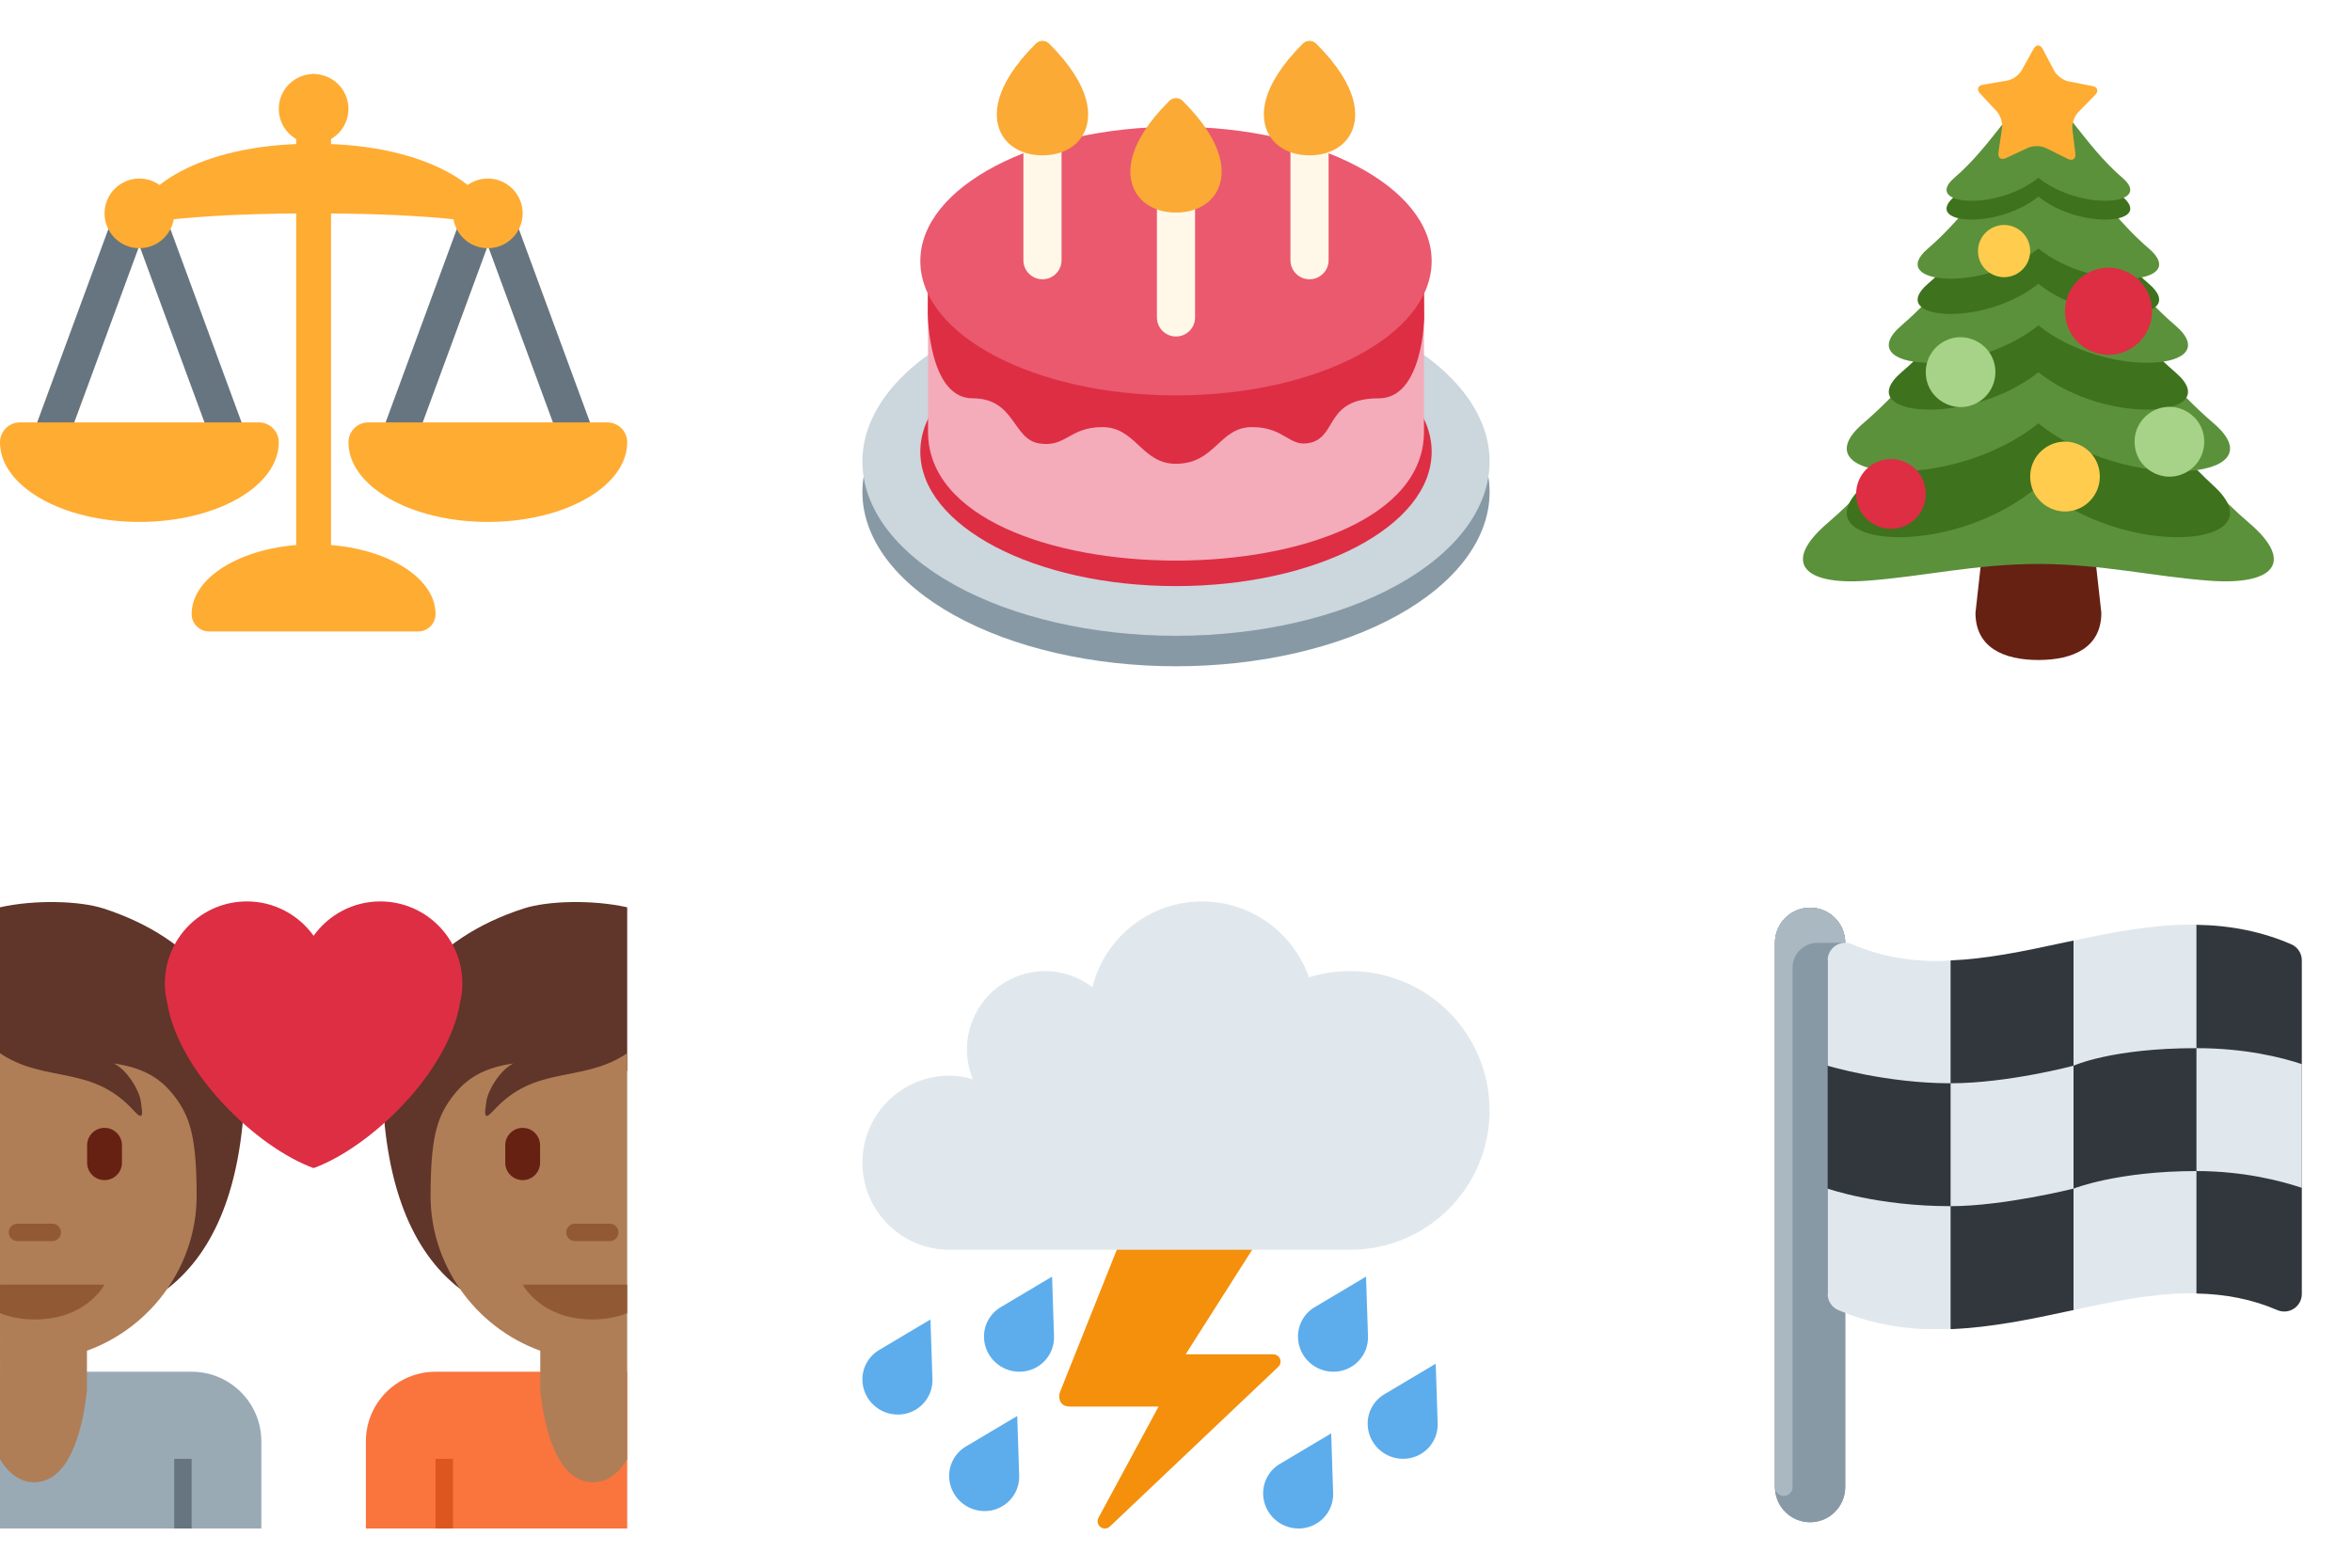 <svg width="150" height="100" viewBox="0 0 150 100" fill="none" xmlns="http://www.w3.org/2000/svg">
<path d="M4.359 27.97C4.123 28.538 3.472 28.804 2.906 28.569C2.339 28.332 2.071 27.682 2.307 27.116L7.437 13.184C7.672 12.618 8.323 12.35 8.889 12.585C9.456 12.822 9.723 13.472 9.488 14.039L4.359 27.97Z" fill="#66757F"/>
<path d="M15.47 27.116C15.706 27.682 15.438 28.332 14.871 28.569C14.305 28.804 13.655 28.538 13.418 27.97L8.29 14.039C8.055 13.472 8.322 12.822 8.889 12.585C9.456 12.35 10.106 12.618 10.342 13.184L15.47 27.116ZM26.582 27.97C26.346 28.538 25.695 28.804 25.128 28.569C24.561 28.332 24.294 27.682 24.53 27.116L29.659 13.183C29.895 12.618 30.544 12.35 31.111 12.585C31.678 12.822 31.947 13.472 31.71 14.039L26.582 27.97Z" fill="#66757F"/>
<path d="M37.692 27.116C37.928 27.682 37.661 28.332 37.094 28.569C36.528 28.804 35.877 28.538 35.64 27.97L30.512 14.039C30.276 13.472 30.544 12.822 31.111 12.585C31.678 12.35 32.328 12.618 32.563 13.184L37.692 27.116Z" fill="#66757F"/>
<path d="M16.508 26.944H1.27C0.569 26.944 0 27.512 0 28.214C0 31.019 3.98 33.293 8.889 33.293C13.798 33.293 17.778 31.019 17.778 28.214C17.778 27.512 17.209 26.944 16.508 26.944ZM26.667 40.278H13.333C12.72 40.278 12.222 39.781 12.222 39.167C12.222 36.712 15.704 34.722 20 34.722C24.296 34.722 27.778 36.712 27.778 39.167C27.778 39.781 27.281 40.278 26.667 40.278ZM38.73 26.944H23.492C22.79 26.944 22.222 27.512 22.222 28.214C22.222 31.019 26.201 33.293 31.111 33.293C36.021 33.293 40 31.019 40 28.214C40 27.512 39.432 26.944 38.73 26.944Z" fill="#FFAC33"/>
<path d="M21.111 5.833C21.111 5.22 20.614 4.722 20 4.722C19.386 4.722 18.889 5.22 18.889 5.833V35.833C18.889 36.448 19.386 36.944 20 36.944C20.614 36.944 21.111 36.448 21.111 35.833V5.833Z" fill="#FFAC33"/>
<path d="M17.778 6.944C17.778 7.236 17.835 7.525 17.947 7.795C18.059 8.064 18.222 8.309 18.429 8.516C18.635 8.722 18.88 8.886 19.15 8.997C19.419 9.109 19.708 9.167 20 9.167C20.292 9.167 20.581 9.109 20.851 8.997C21.12 8.886 21.365 8.722 21.571 8.516C21.778 8.309 21.941 8.064 22.053 7.795C22.165 7.525 22.222 7.236 22.222 6.944C22.222 6.653 22.165 6.364 22.053 6.094C21.941 5.824 21.778 5.579 21.571 5.373C21.365 5.167 21.12 5.003 20.851 4.891C20.581 4.78 20.292 4.722 20 4.722C19.708 4.722 19.419 4.78 19.15 4.891C18.88 5.003 18.635 5.167 18.429 5.373C18.222 5.579 18.059 5.824 17.947 6.094C17.835 6.364 17.778 6.653 17.778 6.944Z" fill="#FFAC33"/>
<path d="M6.667 13.611C6.667 13.903 6.724 14.192 6.836 14.461C6.947 14.731 7.111 14.976 7.317 15.182C7.524 15.389 7.769 15.552 8.038 15.664C8.308 15.776 8.597 15.833 8.889 15.833C9.181 15.833 9.47 15.776 9.739 15.664C10.009 15.552 10.254 15.389 10.46 15.182C10.666 14.976 10.83 14.731 10.942 14.461C11.053 14.192 11.111 13.903 11.111 13.611C11.111 13.319 11.053 13.03 10.942 12.761C10.83 12.491 10.666 12.246 10.46 12.04C10.254 11.833 10.009 11.669 9.739 11.558C9.47 11.446 9.181 11.389 8.889 11.389C8.597 11.389 8.308 11.446 8.038 11.558C7.769 11.669 7.524 11.833 7.317 12.04C7.111 12.246 6.947 12.491 6.836 12.761C6.724 13.03 6.667 13.319 6.667 13.611Z" fill="#FFAC33"/>
<path d="M28.889 13.611C28.889 14.2 29.123 14.765 29.54 15.182C29.956 15.599 30.521 15.833 31.111 15.833C31.7 15.833 32.266 15.599 32.682 15.182C33.099 14.765 33.333 14.2 33.333 13.611C33.333 13.021 33.099 12.456 32.682 12.04C32.266 11.623 31.7 11.389 31.111 11.389C30.521 11.389 29.956 11.623 29.54 12.04C29.123 12.456 28.889 13.021 28.889 13.611Z" fill="#FFAC33"/>
<path d="M31.111 13.611C31.111 14.838 31.111 13.611 20 13.611C8.889 13.611 8.889 14.838 8.889 13.611C8.889 12.384 12.222 9.166 20 9.166C27.778 9.166 31.111 12.384 31.111 13.611Z" fill="#FFAC33"/>
<g clip-path="url(#clip0_1731_30745)">
<path d="M55 31.389C55 34.336 57.107 37.162 60.858 39.246C64.609 41.329 69.696 42.5 75 42.5C80.304 42.5 85.391 41.329 89.142 39.246C92.893 37.162 95 34.336 95 31.389C95 28.442 92.893 25.616 89.142 23.532C85.391 21.448 80.304 20.278 75 20.278C69.696 20.278 64.609 21.448 60.858 23.532C57.107 25.616 55 28.442 55 31.389Z" fill="#8899A6"/>
<path d="M55 29.445C55 32.392 57.107 35.218 60.858 37.301C64.609 39.385 69.696 40.556 75 40.556C80.304 40.556 85.391 39.385 89.142 37.301C92.893 35.218 95 32.392 95 29.445C95 26.498 92.893 23.672 89.142 21.588C85.391 19.504 80.304 18.334 75 18.334C69.696 18.334 64.609 19.504 60.858 21.588C57.107 23.672 55 26.498 55 29.445Z" fill="#CCD6DD"/>
<path d="M91.305 28.817C91.305 33.55 84.005 37.386 75 37.386C65.994 37.386 58.694 33.55 58.694 28.817C58.694 24.086 65.994 20.249 75 20.249C84.004 20.249 91.305 24.086 91.305 28.817Z" fill="#DD2E44"/>
<path d="M90.814 27.548C90.814 38.496 59.185 38.496 59.185 27.548V17.815H90.814V27.548Z" fill="#F4ABBA"/>
<path d="M74.982 22.684C65 22.684 59.184 18.093 59.184 18.093C59.184 18.093 59.166 19.12 59.166 19.965C59.166 19.965 59.202 25.408 62.024 25.408C64.757 25.408 64.558 28.017 66.284 28.287C67.996 28.554 68.186 27.244 70.312 27.244C72.438 27.244 72.812 29.584 74.982 29.584C77.525 29.584 77.734 27.244 79.859 27.244C81.983 27.244 82.228 28.604 83.621 28.228C85.295 27.774 84.525 25.409 87.94 25.409C90.762 25.409 90.832 20.244 90.832 20.244C90.832 19.4 90.813 18.094 90.813 18.094C90.813 18.094 84.965 22.684 74.982 22.684Z" fill="#DD2E44"/>
<path d="M91.305 16.652C91.305 21.385 84.005 25.221 75 25.221C65.994 25.221 58.694 21.385 58.694 16.652C58.694 11.92 65.994 8.084 75 8.084C84.004 8.084 91.305 11.92 91.305 16.652Z" fill="#EA596E"/>
<path d="M83.516 17.816C82.843 17.816 82.299 17.271 82.299 16.599V8.083C82.299 7.411 82.843 6.867 83.516 6.867C84.188 6.867 84.732 7.411 84.732 8.083V16.599C84.732 17.271 84.188 17.816 83.516 17.816Z" fill="#FFF8E8"/>
<path d="M83.515 9.908C82.224 9.908 81.209 9.317 80.799 8.327C80.443 7.468 80.266 5.605 83.085 2.787C83.323 2.549 83.708 2.549 83.945 2.787C86.764 5.606 86.588 7.468 86.232 8.327C85.822 9.317 84.806 9.908 83.515 9.908Z" fill="#FAAA35"/>
<path d="M75 21.464C74.328 21.464 73.783 20.92 73.783 20.248V11.733C73.783 11.061 74.328 10.517 75 10.517C75.672 10.517 76.216 11.061 76.216 11.733V20.249C76.216 20.92 75.672 21.464 75 21.464Z" fill="#FFF8E8"/>
<path d="M75 13.558C73.709 13.558 72.694 12.967 72.284 11.977C71.927 11.118 71.751 9.254 74.57 6.437C74.808 6.199 75.192 6.199 75.43 6.437C78.249 9.256 78.073 11.118 77.717 11.977C77.307 12.967 76.291 13.558 75 13.558Z" fill="#FAAA35"/>
<path d="M66.484 17.816C65.812 17.816 65.268 17.271 65.268 16.599V8.083C65.268 7.411 65.812 6.867 66.484 6.867C67.156 6.867 67.701 7.411 67.701 8.083V16.599C67.701 17.271 67.156 17.816 66.484 17.816Z" fill="#FFF8E8"/>
<path d="M66.485 9.908C65.194 9.908 64.178 9.317 63.768 8.327C63.411 7.468 63.236 5.605 66.055 2.787C66.292 2.549 66.677 2.549 66.915 2.787C69.734 5.606 69.557 7.468 69.201 8.327C68.791 9.317 67.776 9.908 66.485 9.908Z" fill="#FAAA35"/>
</g>
<g clip-path="url(#clip1_1731_30745)">
<path d="M134.014 39.09C134.014 41.306 132.217 42.1 130 42.1C127.784 42.1 125.987 41.306 125.987 39.09L126.99 30.059C126.99 27.844 127.784 28.053 130 28.053C132.217 28.053 133.011 27.844 133.011 30.059L134.014 39.09Z" fill="#662113"/>
<path d="M143.45 33.368C136.464 27.383 133.635 18.814 130 18.814C126.365 18.814 123.536 27.384 116.55 33.368C113.614 35.883 115.012 37.338 119.037 37.046C122.624 36.788 125.98 35.974 130 35.974C134.02 35.974 137.377 36.788 140.962 37.046C144.988 37.338 146.385 35.882 143.45 33.368Z" fill="#5C913B"/>
<path d="M141.182 30.996C135.813 26.074 132.796 19.023 130 19.023C127.206 19.023 124.188 26.074 118.82 30.996C114.553 34.908 124.41 35.786 130 30.996C135.587 35.787 145.447 34.908 141.182 30.996Z" fill="#3E721D"/>
<path d="M141.182 27.008C135.813 22.41 132.796 15.823 130 15.823C127.206 15.823 124.188 22.41 118.82 27.008C114.553 30.662 124.41 31.482 130 27.008C135.587 31.483 145.447 30.662 141.182 27.008Z" fill="#5C913B"/>
<path d="M138.729 23.743C134.539 20.152 132.183 15.01 130 15.01C127.819 15.01 125.463 20.151 121.271 23.743C117.942 26.595 125.636 27.236 130 23.743C134.362 27.235 142.06 26.595 138.729 23.743Z" fill="#3E721D"/>
<path d="M138.729 20.755C134.539 17.164 132.183 12.023 130 12.023C127.819 12.023 125.463 17.164 121.271 20.755C117.942 23.608 125.636 24.248 130 20.755C134.362 24.248 142.06 23.608 138.729 20.755Z" fill="#5C913B"/>
<path d="M137.044 18.101C133.662 15.204 131.761 11.054 129.999 11.054C128.239 11.054 126.337 15.204 122.954 18.101C120.266 20.404 126.477 20.92 129.999 18.101C133.522 20.92 139.733 20.404 137.044 18.101Z" fill="#3E721D"/>
<path d="M137.044 15.852C133.662 12.955 131.761 8.805 129.999 8.805C128.239 8.805 126.337 12.955 122.954 15.852C120.266 18.155 126.477 18.672 129.999 15.852C133.522 18.672 139.733 18.155 137.044 15.852Z" fill="#5C913B"/>
<path d="M135.36 12.541C132.787 10.337 131.341 7.179 130 7.179C128.66 7.179 127.213 10.337 124.639 12.541C122.594 14.294 127.32 14.687 130 12.541C132.68 14.687 137.407 14.294 135.36 12.541Z" fill="#3E721D"/>
<path d="M135.36 11.343C132.787 9.138 131.341 5.98 130 5.98C128.66 5.98 127.213 9.138 124.639 11.343C122.594 13.096 127.32 13.489 130 11.343C132.68 13.488 137.407 13.095 135.36 11.343Z" fill="#5C913B"/>
<path d="M126.146 16.017C126.146 17.298 127.534 18.099 128.644 17.458C129.159 17.161 129.476 16.611 129.476 16.017C129.476 14.735 128.089 13.934 126.979 14.575C126.464 14.872 126.146 15.422 126.146 16.017Z" fill="#FFCC4D"/>
<path d="M129.477 30.399C129.473 32.108 131.32 33.18 132.802 32.329C133.493 31.932 133.918 31.196 133.916 30.399C133.92 28.69 132.073 27.618 130.591 28.469C129.9 28.866 129.475 29.602 129.477 30.399Z" fill="#FFCC4D"/>
<path d="M131.696 19.855C131.696 21.991 134.009 23.326 135.859 22.258C136.717 21.762 137.246 20.846 137.246 19.855C137.246 17.719 134.934 16.384 133.084 17.452C132.225 17.947 131.696 18.863 131.696 19.855Z" fill="#DD2E44"/>
<path d="M118.377 31.509C118.373 33.218 120.221 34.29 121.702 33.439C122.393 33.042 122.819 32.306 122.817 31.509C122.821 29.8 120.973 28.728 119.491 29.579C118.8 29.976 118.375 30.712 118.377 31.509Z" fill="#DD2E44"/>
<path d="M122.817 23.739C122.813 25.448 124.661 26.52 126.142 25.669C126.833 25.273 127.258 24.536 127.257 23.739C127.261 22.03 125.413 20.958 123.931 21.809C123.24 22.206 122.815 22.943 122.817 23.739Z" fill="#A6D388"/>
<path d="M136.136 28.179C136.132 29.888 137.98 30.96 139.462 30.109C140.153 29.712 140.578 28.976 140.576 28.179C140.58 26.47 138.732 25.398 137.25 26.249C136.56 26.646 136.134 27.382 136.136 28.179Z" fill="#A6D388"/>
<path d="M131.007 4.514C131.166 4.819 131.575 5.123 131.914 5.19L133.445 5.488C133.783 5.555 133.863 5.81 133.621 6.057L132.53 7.171C132.289 7.418 132.125 7.9 132.168 8.242L132.357 9.789C132.399 10.133 132.18 10.287 131.871 10.134L130.475 9.44C130.166 9.287 129.656 9.28 129.343 9.425L127.929 10.085C127.616 10.229 127.401 10.069 127.452 9.727L127.679 8.184C127.729 7.844 127.578 7.358 127.344 7.105L126.28 5.965C126.045 5.713 126.13 5.457 126.471 5.401L128.008 5.141C128.349 5.084 128.764 4.79 128.932 4.488L129.687 3.124C129.855 2.822 130.125 2.826 130.283 3.131L131.007 4.514Z" fill="#FFAC33"/>
</g>
<g clip-path="url(#clip2_1731_30745)">
<path d="M0 68.288V57.875C2.206 57.379 5.07 57.456 6.601 57.951C12.521 59.867 15.812 64.116 15.604 69.725C15.391 75.492 13.804 79.782 10.673 82.205C10.673 82.205 0.063 68.33 0 68.288Z" fill="#60352A"/>
<path d="M16.667 91.944V97.5H0V87.5H12.222C14.677 87.5 16.667 89.49 16.667 91.944Z" fill="#99AAB5"/>
<path d="M12.222 97.5H11.111V93.056H12.222V97.5Z" fill="#66757F"/>
<path d="M0 67.177C0.063 67.219 0.114 67.261 0.181 67.302C3.026 69.082 5.896 67.934 8.532 70.848C9.19 71.575 9.087 70.987 8.982 70.259C8.878 69.532 8.082 68.216 7.251 67.835C9.468 68.147 10.479 69.027 11.268 70.12C12.168 71.367 12.54 72.752 12.54 76.298C12.54 78.463 11.848 80.504 10.674 82.203C9.431 84.003 7.639 85.402 5.546 86.161V88.693C5.367 90.412 4.68 94.551 2.188 94.551C1.234 94.551 0.527 93.941 0.001 93.094L0 67.177Z" fill="#AF7E57"/>
<path d="M6.667 81.945C6.667 81.945 6.341 82.565 5.556 83.15C4.856 83.671 3.792 84.167 2.222 84.167C1.323 84.167 0.598 83.999 0 83.763V81.945H6.667ZM1.111 79.167H3.333C3.64 79.167 3.889 78.918 3.889 78.611C3.889 78.305 3.64 78.056 3.333 78.056H1.111C0.804 78.056 0.556 78.305 0.556 78.611C0.556 78.918 0.804 79.167 1.111 79.167Z" fill="#915A34"/>
<path d="M6.667 75.278C7.281 75.278 7.778 74.78 7.778 74.167V73.055C7.778 72.442 7.281 71.944 6.667 71.944C6.052 71.944 5.556 72.442 5.556 73.055V74.167C5.556 74.78 6.052 75.278 6.667 75.278Z" fill="#662113"/>
<path d="M40 68.288V57.875C37.794 57.379 34.93 57.456 33.399 57.951C27.479 59.867 24.188 64.116 24.395 69.725C24.609 75.492 26.195 79.782 29.327 82.205C29.327 82.204 39.937 68.33 40 68.288Z" fill="#60352A"/>
<path d="M27.778 87.5C25.323 87.5 23.334 89.49 23.334 91.944V97.5H40V87.5H27.778Z" fill="#FA743E"/>
<path d="M27.778 93.056H28.889V97.5H27.778V93.056Z" fill="#DD551F"/>
<path d="M40 67.177C39.937 67.219 39.886 67.261 39.819 67.302C36.974 69.082 34.104 67.934 31.468 70.848C30.81 71.575 30.913 70.987 31.018 70.259C31.122 69.532 31.918 68.216 32.749 67.835C30.532 68.147 29.521 69.027 28.732 70.12C27.832 71.367 27.46 72.752 27.46 76.298C27.46 78.463 28.152 80.504 29.326 82.203C30.569 84.003 32.361 85.402 34.454 86.161V88.693C34.633 90.412 35.32 94.551 37.812 94.551C38.766 94.551 39.473 93.941 39.999 93.094V67.177H40Z" fill="#AF7E57"/>
<path d="M33.334 81.945C33.334 81.945 33.659 82.565 34.445 83.15C35.145 83.671 36.208 84.167 37.778 84.167C38.677 84.167 39.402 83.999 40 83.763V81.945H33.334ZM38.889 79.167H36.667C36.36 79.167 36.111 78.918 36.111 78.611C36.111 78.305 36.36 78.056 36.667 78.056H38.889C39.196 78.056 39.445 78.305 39.445 78.611C39.445 78.918 39.196 79.167 38.889 79.167Z" fill="#915A34"/>
<path d="M33.333 75.278C32.719 75.278 32.222 74.78 32.222 74.167V73.055C32.222 72.442 32.719 71.944 33.333 71.944C33.948 71.944 34.444 72.442 34.444 73.055V74.167C34.444 74.78 33.948 75.278 33.333 75.278Z" fill="#662113"/>
<path d="M29.488 62.734C29.488 59.843 27.143 57.5 24.253 57.5C22.499 57.5 20.95 58.367 20 59.691C19.049 58.367 17.5 57.5 15.747 57.5C12.857 57.5 10.512 59.843 10.512 62.734C10.512 63.144 10.564 63.542 10.653 63.923C11.38 68.44 16.401 73.204 19.999 74.511C23.597 73.203 28.619 68.439 29.346 63.924C29.436 63.542 29.488 63.144 29.488 62.734Z" fill="#DD2E44"/>
</g>
<g clip-path="url(#clip3_1731_30745)">
<path d="M70.463 97.5C70.362 97.5 70.261 97.468 70.177 97.401C70.002 97.263 69.95 97.022 70.051 96.825L73.889 89.722H68.247C68.053 89.722 67.76 89.688 67.622 89.392C67.496 89.122 67.559 88.865 67.675 88.611L71.667 78.611C71.754 78.537 79.336 79.048 79.445 79.048C79.545 79.048 79.647 79.08 79.73 79.147C79.905 79.284 79.957 79.525 79.855 79.723L75.614 86.39H81.205C81.398 86.39 81.57 86.51 81.639 86.691C81.706 86.872 81.653 87.076 81.507 87.203L70.767 97.388C70.679 97.462 70.571 97.5 70.463 97.5Z" fill="#F4900C"/>
<path d="M86.111 61.944C85.194 61.944 84.311 62.083 83.479 62.341C82.493 59.524 79.82 57.5 76.667 57.5C73.284 57.5 70.453 59.829 69.668 62.968C68.83 62.334 67.799 61.944 66.667 61.944C63.906 61.944 61.667 64.183 61.667 66.944C61.667 67.616 61.803 68.253 62.043 68.838C61.567 68.706 61.074 68.611 60.556 68.611C57.487 68.611 55 71.098 55 74.167C55 77.236 57.487 79.722 60.556 79.722H86.111C91.02 79.722 95 75.743 95 70.833C95 65.924 91.02 61.944 86.111 61.944Z" fill="#E1E8ED"/>
<path d="M67.221 85.234L67.096 81.433L63.907 83.331C63.198 83.714 62.727 84.469 62.756 85.33C62.797 86.554 63.829 87.524 65.062 87.5C66.295 87.474 67.262 86.459 67.221 85.234ZM64.999 94.123L64.874 90.322L61.685 92.22C60.976 92.603 60.505 93.358 60.533 94.219C60.575 95.443 61.607 96.413 62.84 96.389C64.073 96.363 65.04 95.348 64.999 94.123ZM59.467 87.968L59.341 84.166L56.152 86.064C55.444 86.448 54.972 87.202 55.001 88.063C55.042 89.289 56.075 90.259 57.308 90.233C58.541 90.208 59.508 89.192 59.467 87.968ZM87.245 85.234L87.119 81.433L83.931 83.331C83.221 83.714 82.751 84.469 82.78 85.33C82.821 86.555 83.853 87.525 85.087 87.5C86.319 87.474 87.286 86.459 87.245 85.234ZM85.022 95.234L84.897 91.433L81.709 93.331C80.999 93.714 80.529 94.469 80.558 95.33C80.599 96.554 81.631 97.525 82.865 97.5C84.097 97.474 85.064 96.459 85.022 95.234ZM91.689 90.79L91.564 86.989L88.376 88.886C87.666 89.27 87.196 90.024 87.225 90.885C87.266 92.111 88.298 93.081 89.531 93.055C90.763 93.03 91.73 92.014 91.689 90.79Z" fill="#5DADEC"/>
</g>
<g clip-path="url(#clip4_1731_30745)">
<path d="M115.44 97.1C114.204 97.1 113.2 96.096 113.2 94.86V60.14C113.2 58.904 114.204 57.9 115.44 57.9C116.677 57.9 117.68 58.904 117.68 60.14V94.86C117.68 96.096 116.677 97.1 115.44 97.1Z" fill="#8899A6"/>
<path d="M115.44 57.9C114.203 57.9 113.2 58.902 113.2 60.14V94.86C113.2 95.169 113.451 95.42 113.76 95.42C114.069 95.42 114.32 95.169 114.32 94.86V61.724C114.32 60.849 115.029 60.14 115.904 60.14H117.68C117.68 58.902 116.678 57.9 115.44 57.9Z" fill="#AAB8C2"/>
<path d="M115.44 97.1C114.204 97.1 113.2 96.096 113.2 94.86V60.14C113.2 58.904 114.204 57.9 115.44 57.9C116.677 57.9 117.68 58.904 117.68 60.14V94.86C117.68 96.096 116.677 97.1 115.44 97.1Z" fill="#8899A6"/>
<path d="M115.44 57.9C114.203 57.9 113.2 58.902 113.2 60.14V94.86C113.2 95.169 113.451 95.42 113.76 95.42C114.069 95.42 114.32 95.169 114.32 94.86V61.724C114.32 60.849 115.029 60.14 115.904 60.14H117.68C117.68 58.902 116.678 57.9 115.44 57.9Z" fill="#AAB8C2"/>
<path d="M146.124 60.232C144.26 59.426 142.274 59.027 140.08 58.991L138.54 59.416L133.36 60.14L132.24 59.996C131.975 60.054 131.707 60.107 131.444 60.164C129.015 60.69 126.706 61.166 124.4 61.264L123.28 62.38L116.56 61.26V82.54H123.28L124.4 84.78H124.486C127 84.672 129.495 84.157 131.915 83.635L132.24 83.567L132.964 82.844L139.054 82.052L140.08 82.511C141.962 82.547 143.656 82.886 145.237 83.568C145.583 83.717 145.981 83.683 146.295 83.476C146.611 83.268 146.8 82.917 146.8 82.54V61.26C146.8 60.813 146.535 60.409 146.124 60.232Z" fill="#31373D"/>
<path d="M124.4 61.265C124.132 61.276 123.865 61.304 123.597 61.304C121.584 61.304 119.794 60.953 118.124 60.232C117.779 60.081 117.379 60.117 117.065 60.325C116.749 60.531 116.56 60.884 116.56 61.26V67.98C116.56 67.98 120.247 69.1 124.4 69.1V61.265ZM132.24 67.98C132.24 67.98 128.04 69.1 124.4 69.1V76.94C127.76 76.94 132.24 75.82 132.24 75.82V67.98ZM140.08 66.86V58.991C139.973 58.989 139.872 58.977 139.763 58.977C137.224 58.977 134.7 59.472 132.24 59.997V67.98C132.24 67.98 134.667 66.86 140.08 66.86ZM117.237 83.568C118.917 84.294 120.697 84.681 122.635 84.78H124.4V76.94C119.733 76.94 116.56 75.82 116.56 75.82V82.54C116.56 82.987 116.826 83.391 117.237 83.568ZM132.24 75.82V83.566C134.831 83.007 137.292 82.497 139.763 82.497C139.872 82.497 139.973 82.509 140.08 82.511V74.7C135.04 74.7 132.24 75.82 132.24 75.82ZM140.08 74.7C143.077 74.7 145.479 75.327 146.8 75.769V67.877C145.515 67.451 143.181 66.86 140.08 66.86V74.7Z" fill="#E1E8ED"/>
</g>
<defs>
<clipPath id="clip0_1731_30745">
<rect width="40" height="40" fill="white" transform="translate(55 2.5)"/>
</clipPath>
<clipPath id="clip1_1731_30745">
<rect width="40" height="40" fill="white" transform="translate(110 2.5)"/>
</clipPath>
<clipPath id="clip2_1731_30745">
<rect width="40" height="40" fill="white" transform="translate(0 57.5)"/>
</clipPath>
<clipPath id="clip3_1731_30745">
<rect width="40" height="40" fill="white" transform="translate(55 57.5)"/>
</clipPath>
<clipPath id="clip4_1731_30745">
<rect width="40" height="40" fill="white" transform="translate(110 57.5)"/>
</clipPath>
</defs>
</svg>
